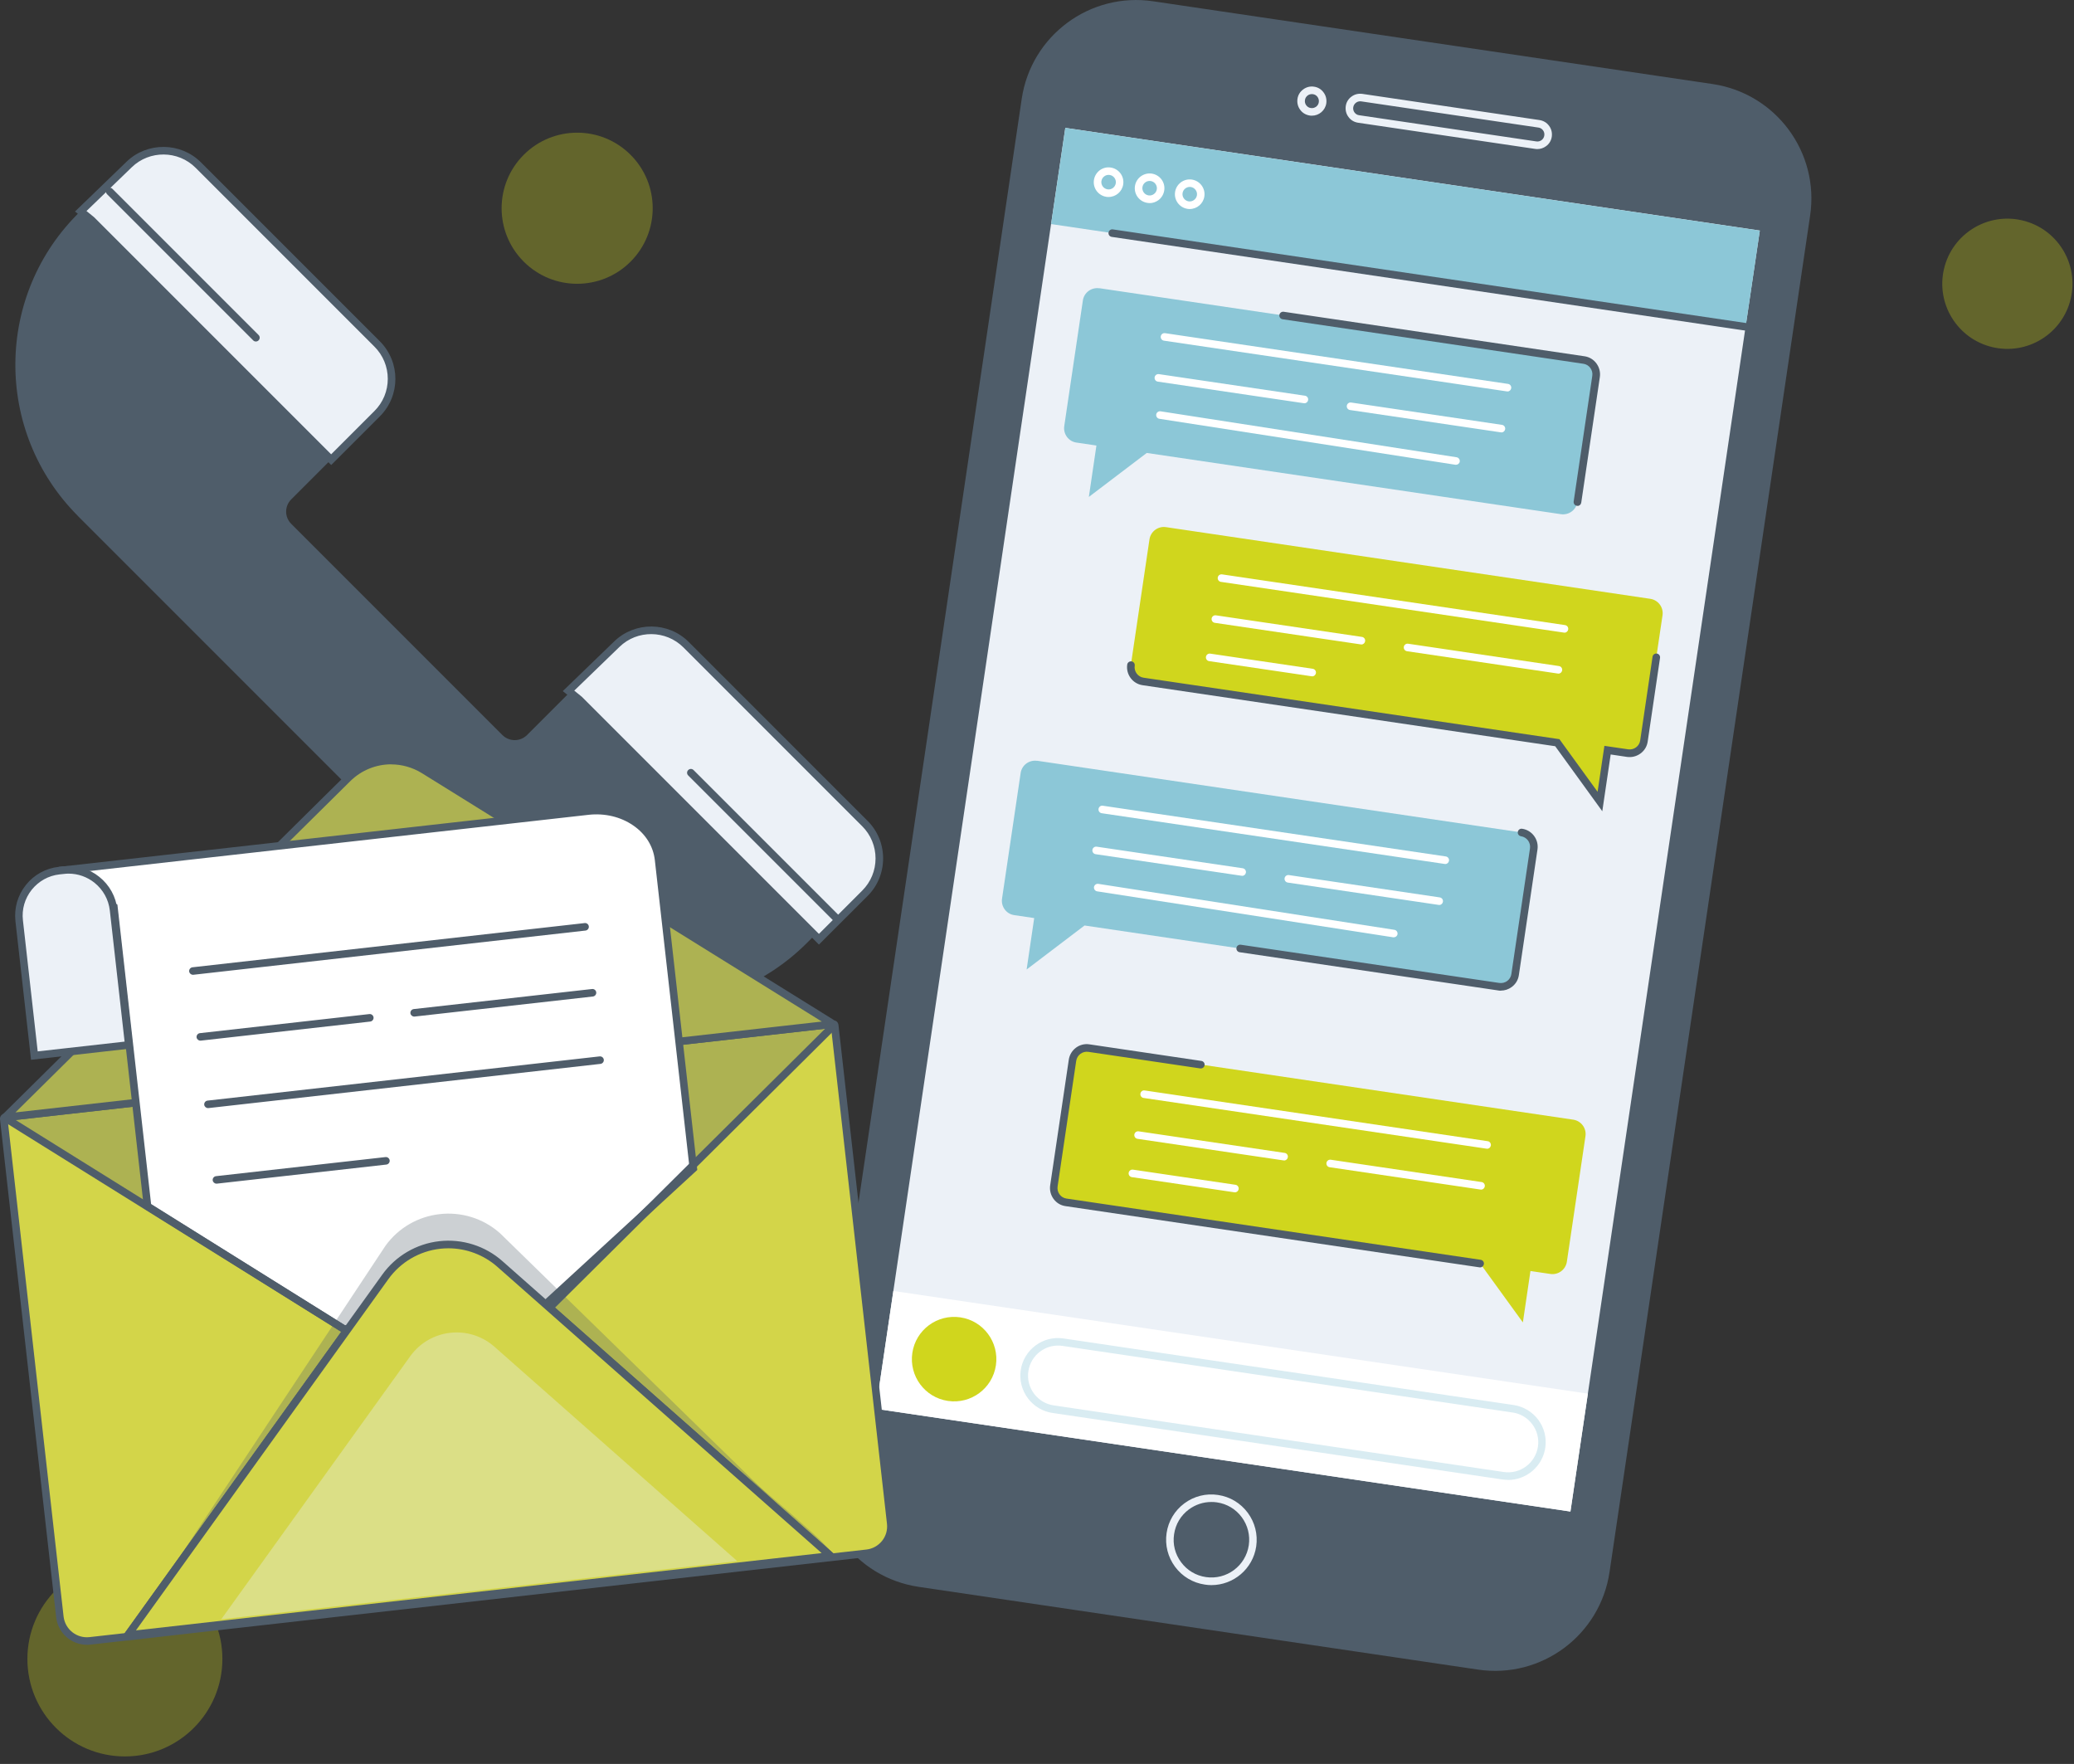 <svg width="274" height="233" viewBox="0 0 274 233" fill="none" xmlns="http://www.w3.org/2000/svg">
<rect x="0" y="0" width="274" height="233" fill="#333333" stroke="none"/>
<g clip-path="url(#clip0_4301_310)">
<path opacity="0.31" d="M273.566 39.468C274.662 34.846 271.804 30.211 267.182 29.116C262.561 28.02 257.926 30.878 256.83 35.499C255.734 40.121 258.592 44.756 263.214 45.852C267.835 46.947 272.47 44.089 273.566 39.468Z" fill="#D0D61D"/>
<path opacity="0.31" d="M83.306 34.562C87.204 30.665 87.204 24.346 83.306 20.449C79.409 16.551 73.09 16.551 69.192 20.449C65.295 24.346 65.295 30.665 69.192 34.562C73.09 38.46 79.409 38.46 83.306 34.562Z" fill="#D0D61D"/>
<path opacity="0.31" d="M16.5 232.01C23.613 232.01 29.38 226.243 29.38 219.13C29.38 212.017 23.613 206.25 16.5 206.25C9.387 206.25 3.62 212.017 3.62 219.13C3.62 226.243 9.387 232.01 16.5 232.01Z" fill="#D0D61D"/>
<path d="M10.31 68.18L66.68 124.55C77.71 135.58 95.59 135.58 106.61 124.55L113.35 117.81C115.89 115.27 115.89 111.14 113.35 108.59L90.35 85.59C87.81 83.05 83.68 83.05 81.13 85.59L69.63 97.09C68.73 97.99 67.27 97.99 66.37 97.09L38.47 69.19C37.58 68.3 37.58 66.86 38.47 65.97L49.81 54.63C52.35 52.09 52.35 47.96 49.81 45.41L26.18 21.78C23.67 19.27 19.6 19.23 17.05 21.7L10.65 27.88C-0.71 38.85 -0.86 56.99 10.3 68.16L10.31 68.18Z" fill="#4F5D6A"/>
<path d="M12.08 29.04L43.76 60.72L44.85 59.63L49.84 54.64C52.38 52.1 52.38 47.97 49.84 45.42L26.21 21.79C23.7 19.28 19.63 19.24 17.08 21.71L10.68 27.89L12.09 29.03L12.08 29.04Z" fill="#ECF1F7"/>
<path d="M43.75 61.42L11.74 29.41L9.91 27.94L16.72 21.36C19.45 18.72 23.87 18.76 26.55 21.45L50.18 45.08C52.92 47.82 52.92 52.27 50.18 55L43.76 61.42H43.75ZM11.42 27.87L12.43 28.69L43.75 60.01L49.47 54.29C50.61 53.15 51.23 51.64 51.23 50.04C51.23 48.44 50.6 46.92 49.47 45.79L25.84 22.16C23.53 19.85 19.75 19.82 17.41 22.09L11.42 27.88V27.87Z" fill="#4F5D6A"/>
<path d="M76.51 92.39L108.19 124.07L109.28 122.98L114.27 117.99C116.81 115.45 116.81 111.32 114.27 108.77L90.64 85.14C88.13 82.63 84.06 82.59 81.51 85.06L75.11 91.24L76.52 92.38L76.51 92.39Z" fill="#ECF1F7"/>
<path d="M108.19 124.77L76.18 92.76L74.35 91.29L81.16 84.71C83.9 82.07 88.31 82.11 90.99 84.8L114.62 108.43C115.95 109.76 116.67 111.52 116.67 113.39C116.67 115.26 115.94 117.03 114.62 118.35L108.19 124.77ZM75.86 91.22L76.87 92.04L108.19 123.36L113.91 117.64C115.05 116.5 115.67 114.99 115.67 113.39C115.67 111.79 115.04 110.27 113.91 109.14L90.28 85.51C87.97 83.21 84.19 83.17 81.85 85.44L75.86 91.23V91.22Z" fill="#4F5D6A"/>
<path d="M33.8 45.11C33.67 45.11 33.54 45.06 33.45 44.96L14.15 25.66C13.95 25.46 13.95 25.15 14.15 24.95C14.35 24.75 14.66 24.75 14.86 24.95L34.16 44.25C34.36 44.45 34.36 44.76 34.16 44.96C34.06 45.06 33.93 45.11 33.81 45.11H33.8Z" fill="#4F5D6A"/>
<path d="M110.57 121.88C110.44 121.88 110.31 121.83 110.22 121.73L90.92 102.43C90.72 102.23 90.72 101.92 90.92 101.72C91.12 101.52 91.43 101.52 91.63 101.72L110.93 121.02C111.13 121.22 111.13 121.53 110.93 121.73C110.83 121.83 110.7 121.88 110.58 121.88H110.57Z" fill="#4F5D6A"/>
<path d="M195.27 220.54L121.37 209.61C113.01 208.37 107.24 200.6 108.48 192.24L134.98 13.06C136.22 4.7 143.99 -1.07 152.35 0.17L226.25 11.1C234.61 12.34 240.38 20.11 239.14 28.47L212.64 207.65C211.4 216.01 203.63 221.78 195.27 220.54Z" fill="#4F5D6A"/>
<path d="M140.738 16.887L115.721 186.097L207.474 199.662L232.491 30.452L140.738 16.887Z" fill="#ECF1F7"/>
<path d="M140.743 16.896L138.865 29.598L230.618 43.163L232.496 30.461L140.743 16.896Z" fill="#8CC7D7"/>
<path d="M160.05 209.38C159.76 209.38 159.47 209.36 159.17 209.31C157.59 209.08 156.19 208.24 155.24 206.96C154.29 205.67 153.89 204.1 154.12 202.51C154.35 200.93 155.19 199.53 156.47 198.58C157.75 197.63 159.34 197.23 160.91 197.47C162.49 197.7 163.89 198.54 164.84 199.82C165.79 201.1 166.19 202.68 165.96 204.27C165.52 207.24 162.96 209.38 160.04 209.38H160.05ZM160.03 198.4C158.97 198.4 157.94 198.74 157.07 199.38C156 200.17 155.3 201.34 155.11 202.66C154.91 203.98 155.24 205.29 156.04 206.36C156.83 207.43 158 208.13 159.32 208.32C162.04 208.72 164.58 206.84 164.98 204.11C165.17 202.79 164.84 201.48 164.05 200.41C163.26 199.34 162.09 198.64 160.77 198.45C160.52 198.41 160.27 198.4 160.03 198.4Z" fill="#ECF1F7"/>
<path d="M173.31 15.28C173.22 15.28 173.12 15.28 173.03 15.26C172.52 15.18 172.07 14.92 171.77 14.5C171.46 14.09 171.34 13.58 171.41 13.07C171.48 12.56 171.75 12.11 172.17 11.81C172.58 11.5 173.09 11.37 173.6 11.45C174.11 11.52 174.56 11.79 174.86 12.21C175.17 12.62 175.29 13.13 175.22 13.64C175.08 14.6 174.25 15.28 173.32 15.28H173.31ZM173.31 12.43C173.11 12.43 172.92 12.49 172.76 12.61C172.56 12.76 172.43 12.97 172.4 13.22C172.36 13.46 172.42 13.71 172.57 13.91C172.72 14.11 172.93 14.24 173.18 14.27C173.43 14.31 173.67 14.24 173.87 14.1C174.07 13.95 174.2 13.74 174.23 13.49C174.27 13.24 174.2 13 174.06 12.8C173.91 12.6 173.7 12.47 173.45 12.44C173.4 12.44 173.36 12.43 173.31 12.43Z" fill="#ECF1F7"/>
<path d="M203.11 19.69C203.01 19.69 202.92 19.69 202.82 19.67L179.41 16.21C178.9 16.13 178.45 15.87 178.15 15.45C177.84 15.04 177.72 14.53 177.79 14.02C177.86 13.51 178.13 13.06 178.55 12.76C178.96 12.45 179.47 12.33 179.98 12.4L203.39 15.86C203.9 15.94 204.35 16.2 204.65 16.62C204.96 17.03 205.08 17.54 205.01 18.05C204.94 18.56 204.67 19.01 204.25 19.31C203.91 19.56 203.52 19.69 203.11 19.69ZM179.7 13.38C179.25 13.38 178.85 13.71 178.78 14.17C178.74 14.41 178.8 14.66 178.95 14.86C179.1 15.06 179.31 15.19 179.56 15.22L202.97 18.68C203.47 18.76 203.95 18.41 204.02 17.9C204.06 17.66 204 17.41 203.85 17.21C203.7 17.01 203.49 16.88 203.24 16.85L179.83 13.39C179.83 13.39 179.74 13.38 179.69 13.38H179.7Z" fill="#ECF1F7"/>
<path d="M207.85 147.9L143.85 138.43C142.81 138.28 141.84 139 141.68 140.04L139.22 156.64C139.07 157.68 139.79 158.65 140.83 158.81L195.55 166.9L201.19 174.68L202.19 167.89L204.83 168.28C205.87 168.43 206.84 167.71 207 166.67L209.46 150.07C209.61 149.03 208.89 148.06 207.85 147.9Z" fill="#D0D61D"/>
<path d="M195.56 167.41C195.56 167.41 195.51 167.41 195.49 167.41L140.77 159.32C140.13 159.23 139.57 158.89 139.19 158.37C138.81 157.85 138.65 157.22 138.74 156.58L141.2 139.98C141.39 138.67 142.62 137.74 143.93 137.95L158.72 140.14C158.99 140.18 159.18 140.43 159.14 140.71C159.1 140.98 158.84 141.17 158.57 141.13L143.78 138.94C143.01 138.83 142.3 139.36 142.18 140.13L139.72 156.73C139.67 157.1 139.76 157.47 139.98 157.77C140.2 158.07 140.53 158.27 140.9 158.32L195.62 166.41C195.89 166.45 196.08 166.7 196.04 166.98C196 167.23 195.79 167.41 195.55 167.41H195.56Z" fill="#4F5D6A"/>
<path d="M218.03 79.1L154.03 69.63C152.99 69.48 152.02 70.2 151.86 71.24L149.4 87.84C149.25 88.88 149.97 89.85 151.01 90.01L205.73 98.1L211.37 105.88L212.37 99.09L215.01 99.48C216.05 99.63 217.02 98.91 217.18 97.87L219.64 81.27C219.79 80.23 219.07 79.26 218.03 79.1Z" fill="#D0D61D"/>
<path d="M211.69 107.17L205.46 98.57L150.95 90.51C149.64 90.32 148.73 89.09 148.92 87.78C148.96 87.51 149.21 87.33 149.49 87.36C149.76 87.4 149.95 87.65 149.91 87.93C149.85 88.3 149.95 88.67 150.17 88.97C150.39 89.27 150.72 89.47 151.09 89.52L206.02 97.64L211.06 104.59L211.96 98.52L215.1 98.98C215.47 99.03 215.84 98.94 216.14 98.72C216.44 98.5 216.64 98.17 216.69 97.8L218.32 86.75C218.36 86.48 218.61 86.29 218.89 86.33C219.16 86.37 219.35 86.62 219.31 86.9L217.68 97.95C217.59 98.59 217.25 99.15 216.73 99.53C216.21 99.91 215.58 100.07 214.94 99.98L212.79 99.66L211.68 107.17H211.69Z" fill="#4F5D6A"/>
<path d="M137.02 100.49L201.02 109.96C202.06 110.11 202.78 111.08 202.63 112.13L200.17 128.73C200.02 129.77 199.05 130.49 198 130.34L143.28 122.25L135.63 128.06L136.63 121.27L133.99 120.88C132.95 120.73 132.23 119.76 132.38 118.71L134.84 102.11C134.99 101.07 135.96 100.35 137.01 100.5L137.02 100.49Z" fill="#8CC7D7"/>
<path d="M198.29 130.86C198.17 130.86 198.05 130.86 197.93 130.83L163.77 125.78C163.5 125.74 163.31 125.49 163.35 125.21C163.39 124.94 163.64 124.75 163.92 124.79L198.08 129.84C198.45 129.89 198.82 129.8 199.12 129.58C199.42 129.36 199.62 129.03 199.67 128.66L202.13 112.06C202.24 111.29 201.71 110.58 200.94 110.46C200.67 110.42 200.48 110.17 200.52 109.89C200.56 109.62 200.81 109.43 201.09 109.47C202.4 109.66 203.31 110.89 203.12 112.2L200.66 128.8C200.57 129.44 200.23 130 199.71 130.38C199.29 130.69 198.79 130.85 198.28 130.85L198.29 130.86Z" fill="#4F5D6A"/>
<path d="M118.022 170.525L115.72 186.095L207.473 199.661L209.775 184.09L118.022 170.525Z" fill="white"/>
<path d="M131.57 180.35C131.12 183.4 128.28 185.5 125.23 185.05C122.18 184.6 120.08 181.76 120.53 178.71C120.98 175.66 123.82 173.56 126.87 174.01C129.92 174.46 132.02 177.3 131.57 180.35Z" fill="#D0D61D"/>
<path opacity="0.33" d="M199.24 195.48C199 195.48 198.75 195.46 198.51 195.43L139.05 186.64C137.74 186.45 136.58 185.75 135.78 184.68C134.99 183.61 134.66 182.3 134.85 180.99C135.25 178.28 137.79 176.39 140.5 176.8L199.96 185.59C202.67 185.99 204.56 188.52 204.15 191.24C203.78 193.71 201.65 195.49 199.23 195.49L199.24 195.48ZM198.66 194.44C200.83 194.76 202.85 193.26 203.18 191.09C203.34 190.04 203.07 188.99 202.44 188.14C201.81 187.29 200.88 186.73 199.83 186.58L140.37 177.78C138.2 177.46 136.18 178.96 135.86 181.13C135.7 182.18 135.97 183.23 136.6 184.08C137.23 184.93 138.16 185.49 139.21 185.64L198.67 194.44H198.66Z" fill="#8CC7D7"/>
<path d="M146.46 26.02C146.37 26.02 146.27 26.02 146.17 26C145.1 25.84 144.36 24.85 144.52 23.78C144.6 23.26 144.87 22.81 145.29 22.49C145.71 22.18 146.23 22.05 146.74 22.13C147.81 22.29 148.55 23.28 148.39 24.35C148.25 25.32 147.41 26.02 146.45 26.02H146.46ZM146.46 23.1C146.26 23.1 146.06 23.16 145.89 23.29C145.68 23.44 145.55 23.67 145.51 23.92C145.47 24.17 145.54 24.43 145.69 24.63C145.84 24.84 146.07 24.97 146.32 25.01C146.84 25.09 147.33 24.73 147.41 24.2C147.45 23.95 147.38 23.69 147.23 23.49C147.08 23.28 146.85 23.15 146.6 23.11C146.55 23.11 146.5 23.1 146.46 23.1Z" fill="white"/>
<path d="M151.88 26.82C151.78 26.82 151.69 26.82 151.59 26.8C150.52 26.64 149.78 25.65 149.94 24.58C150.1 23.51 151.1 22.78 152.16 22.93C152.68 23.01 153.13 23.28 153.45 23.7C153.76 24.12 153.89 24.64 153.81 25.15C153.73 25.67 153.46 26.12 153.04 26.44C152.7 26.69 152.29 26.83 151.88 26.83V26.82ZM151.88 23.9C151.41 23.9 151 24.24 150.93 24.72C150.89 24.97 150.96 25.23 151.11 25.43C151.26 25.64 151.49 25.77 151.74 25.81C151.99 25.85 152.25 25.78 152.45 25.63C152.66 25.48 152.79 25.25 152.83 25C152.87 24.75 152.8 24.49 152.65 24.29C152.5 24.08 152.27 23.95 152.02 23.91C151.97 23.91 151.93 23.9 151.88 23.9Z" fill="white"/>
<path d="M157.18 27.61C157.09 27.61 156.99 27.61 156.89 27.59C155.82 27.43 155.08 26.43 155.24 25.37C155.4 24.3 156.4 23.56 157.46 23.72C158.53 23.88 159.27 24.88 159.11 25.94C158.97 26.91 158.13 27.61 157.17 27.61H157.18ZM157.18 24.69C156.98 24.69 156.78 24.76 156.61 24.88C156.4 25.03 156.27 25.26 156.23 25.51C156.19 25.76 156.26 26.02 156.41 26.22C156.56 26.43 156.79 26.56 157.04 26.6C157.56 26.67 158.05 26.31 158.13 25.79C158.21 25.27 157.84 24.78 157.32 24.7C157.27 24.7 157.23 24.69 157.18 24.69Z" fill="white"/>
<path d="M231.87 43.85C231.87 43.85 231.82 43.85 231.8 43.85L146.87 31.29C146.6 31.25 146.41 31 146.45 30.72C146.49 30.45 146.74 30.26 147.02 30.3L231.95 42.86C232.22 42.9 232.41 43.15 232.37 43.43C232.33 43.68 232.12 43.86 231.88 43.86L231.87 43.85Z" fill="#4F5D6A"/>
<path d="M196.46 151.73C196.46 151.73 196.41 151.73 196.39 151.73L151.08 145.03C150.81 144.99 150.62 144.74 150.66 144.46C150.7 144.19 150.95 143.99 151.23 144.04L196.54 150.74C196.81 150.78 197 151.03 196.96 151.31C196.92 151.56 196.71 151.74 196.47 151.74L196.46 151.73Z" fill="white"/>
<path d="M169.64 153.28C169.64 153.28 169.59 153.28 169.57 153.28L150.28 150.43C150.01 150.39 149.82 150.14 149.86 149.86C149.9 149.59 150.15 149.4 150.43 149.44L169.72 152.29C169.99 152.33 170.18 152.58 170.14 152.86C170.1 153.11 169.89 153.29 169.65 153.29L169.64 153.28Z" fill="white"/>
<path d="M163.14 157.49C163.14 157.49 163.09 157.49 163.07 157.49L149.53 155.49C149.26 155.45 149.07 155.2 149.11 154.92C149.15 154.65 149.41 154.46 149.68 154.5L163.22 156.5C163.49 156.54 163.68 156.79 163.64 157.07C163.6 157.32 163.39 157.5 163.15 157.5L163.14 157.49Z" fill="white"/>
<path d="M195.66 157.13C195.66 157.13 195.61 157.13 195.59 157.13L175.66 154.18C175.39 154.14 175.2 153.89 175.24 153.61C175.28 153.34 175.53 153.15 175.81 153.19L195.74 156.14C196.01 156.18 196.2 156.43 196.16 156.71C196.12 156.96 195.91 157.14 195.67 157.14L195.66 157.13Z" fill="white"/>
<path d="M190.93 114.12C190.93 114.12 190.88 114.12 190.86 114.12L145.55 107.42C145.28 107.38 145.09 107.13 145.13 106.85C145.17 106.58 145.42 106.38 145.7 106.43L191.01 113.13C191.28 113.17 191.47 113.42 191.43 113.7C191.39 113.95 191.18 114.13 190.94 114.13L190.93 114.12Z" fill="white"/>
<path d="M164.1 115.68C164.1 115.68 164.05 115.68 164.03 115.68L144.74 112.83C144.47 112.79 144.28 112.54 144.32 112.26C144.36 111.99 144.61 111.8 144.89 111.84L164.18 114.69C164.45 114.73 164.64 114.98 164.6 115.26C164.56 115.51 164.35 115.69 164.11 115.69L164.1 115.68Z" fill="white"/>
<path d="M184.14 123.81C184.14 123.81 184.09 123.81 184.06 123.81L144.95 117.74C144.68 117.7 144.49 117.44 144.53 117.17C144.57 116.9 144.83 116.71 145.1 116.75L184.21 122.82C184.48 122.86 184.67 123.12 184.63 123.39C184.59 123.64 184.38 123.81 184.14 123.81Z" fill="white"/>
<path d="M190.13 119.53C190.13 119.53 190.08 119.53 190.06 119.53L170.13 116.58C169.86 116.54 169.67 116.29 169.71 116.01C169.75 115.74 170 115.55 170.28 115.59L190.21 118.54C190.48 118.58 190.67 118.83 190.63 119.11C190.59 119.36 190.38 119.54 190.14 119.54L190.13 119.53Z" fill="white"/>
<path d="M145.24 38.07L209.24 47.54C210.28 47.69 211 48.66 210.85 49.71L208.39 66.31C208.24 67.35 207.27 68.07 206.22 67.92L151.5 59.83L143.85 65.64L144.85 58.85L142.21 58.46C141.17 58.31 140.45 57.34 140.6 56.29L143.06 39.69C143.21 38.65 144.18 37.93 145.23 38.08L145.24 38.07Z" fill="#8CC7D7"/>
<path d="M208.39 66.81C208.39 66.81 208.34 66.81 208.32 66.81C208.05 66.77 207.86 66.52 207.9 66.24L210.36 49.64C210.42 49.27 210.32 48.9 210.1 48.6C209.88 48.3 209.55 48.1 209.18 48.05L169.44 42.17C169.17 42.13 168.98 41.88 169.02 41.6C169.06 41.33 169.32 41.14 169.59 41.18L209.33 47.06C209.97 47.15 210.53 47.49 210.91 48.01C211.29 48.53 211.45 49.16 211.36 49.8L208.9 66.4C208.86 66.65 208.65 66.83 208.41 66.83L208.39 66.81Z" fill="#4F5D6A"/>
<path d="M199.15 51.7C199.15 51.7 199.1 51.7 199.08 51.7L153.77 45C153.5 44.96 153.31 44.71 153.35 44.43C153.39 44.16 153.64 43.97 153.92 44.01L199.23 50.71C199.5 50.75 199.69 51 199.65 51.28C199.61 51.53 199.4 51.71 199.16 51.71L199.15 51.7Z" fill="white"/>
<path d="M172.32 53.26C172.32 53.26 172.27 53.26 172.25 53.26L152.96 50.41C152.69 50.37 152.5 50.12 152.54 49.84C152.58 49.57 152.83 49.38 153.11 49.42L172.4 52.27C172.67 52.31 172.86 52.56 172.82 52.84C172.78 53.09 172.57 53.27 172.33 53.27L172.32 53.26Z" fill="white"/>
<path d="M192.36 61.39C192.36 61.39 192.31 61.39 192.28 61.39L153.17 55.32C152.9 55.28 152.71 55.02 152.75 54.75C152.79 54.48 153.05 54.29 153.32 54.33L192.43 60.4C192.7 60.44 192.89 60.7 192.85 60.97C192.81 61.22 192.6 61.39 192.36 61.39Z" fill="white"/>
<path d="M198.35 57.11C198.35 57.11 198.3 57.11 198.28 57.11L178.35 54.16C178.08 54.12 177.89 53.87 177.93 53.59C177.97 53.32 178.22 53.13 178.5 53.17L198.43 56.12C198.7 56.16 198.89 56.41 198.85 56.69C198.81 56.94 198.6 57.12 198.36 57.12L198.35 57.11Z" fill="white"/>
<path d="M206.68 83.56C206.68 83.56 206.63 83.56 206.61 83.56L161.3 76.86C161.03 76.82 160.84 76.57 160.88 76.29C160.92 76.02 161.17 75.83 161.45 75.87L206.76 82.57C207.03 82.61 207.22 82.86 207.18 83.14C207.14 83.39 206.93 83.57 206.69 83.57L206.68 83.56Z" fill="white"/>
<path d="M179.85 85.12C179.85 85.12 179.8 85.12 179.78 85.12L160.49 82.27C160.22 82.23 160.03 81.98 160.07 81.7C160.11 81.43 160.37 81.24 160.64 81.28L179.93 84.13C180.2 84.17 180.39 84.42 180.35 84.7C180.31 84.95 180.1 85.13 179.86 85.13L179.85 85.12Z" fill="white"/>
<path d="M173.35 89.33C173.35 89.33 173.3 89.33 173.28 89.33L159.74 87.33C159.47 87.29 159.28 87.04 159.32 86.76C159.36 86.49 159.61 86.3 159.89 86.34L173.43 88.34C173.7 88.38 173.89 88.63 173.85 88.91C173.81 89.16 173.6 89.34 173.36 89.34L173.35 89.33Z" fill="white"/>
<path d="M205.88 88.97C205.88 88.97 205.83 88.97 205.81 88.97L185.88 86.02C185.61 85.98 185.42 85.73 185.46 85.45C185.5 85.18 185.75 84.99 186.03 85.03L205.96 87.98C206.23 88.02 206.42 88.27 206.38 88.55C206.34 88.8 206.13 88.98 205.89 88.98L205.88 88.97Z" fill="white"/>
<path d="M114.54 205.17L11.89 216.74C9.92 216.96 8.14 215.54 7.92 213.57L0.5 147.81C0.49 147.71 0.56 147.61 0.67 147.6L110.07 135.27C110.17 135.26 110.27 135.33 110.28 135.44L117.69 201.23C117.91 203.19 116.5 204.96 114.54 205.18V205.17Z" fill="#D3D549"/>
<path d="M11.48 217.26C9.43 217.26 7.65 215.71 7.42 213.62L2.01748e-05 147.86C-0.04 147.48 0.23 147.14 0.61 147.1L110.01 134.77C110.39 134.73 110.73 135 110.77 135.38L118.18 201.17C118.3 202.25 118 203.31 117.32 204.16C116.64 205.01 115.67 205.54 114.59 205.67L11.93 217.24C11.78 217.26 11.62 217.27 11.47 217.27L11.48 217.26ZM1.03 148.06L8.4 213.52C8.59 215.21 10.12 216.44 11.82 216.25L114.47 204.68C115.28 204.59 116.01 204.18 116.53 203.54C117.04 202.9 117.27 202.1 117.18 201.28L109.8 135.8L1.03 148.06Z" fill="#4F5D6A"/>
<path opacity="0.29" d="M109.73 205.17L16.91 216.74C14.94 216.96 45.67 177.54 45.45 175.57L0.5 147.81C0.49 147.71 0.56 147.61 0.67 147.6L110.07 135.27C110.17 135.26 110.27 135.33 110.28 135.44L72.86 172.48C73.08 174.44 111.7 204.96 109.74 205.18L109.73 205.17Z" fill="#4F5D6A"/>
<path d="M0.67 147.6L45.91 102.86C48.61 100.18 52.79 99.71 56.02 101.71L109.79 135.1C109.88 135.16 109.85 135.3 109.74 135.31L0.48 147.62" fill="#D3D549"/>
<path d="M0.54 148.11L0.46 147.37L0.32 147.23L0.43 147.12L0.45 147.11L45.57 102.49C48.44 99.64 52.85 99.14 56.29 101.27L110.06 134.67C110.28 134.81 110.39 135.07 110.34 135.32C110.28 135.57 110.07 135.77 109.81 135.8L0.54 148.11ZM51.69 100.96C49.71 100.96 47.75 101.72 46.26 103.2L2.04 146.94L108.57 134.94L55.74 102.13C54.48 101.35 53.07 100.97 51.68 100.97L51.69 100.96Z" fill="#4F5D6A"/>
<path opacity="0.29" d="M0.67 147.6L45.91 102.86C48.61 100.18 52.79 99.71 56.02 101.71L109.79 135.1C109.88 135.16 109.85 135.3 109.74 135.31L0.48 147.62" fill="#4F5D6A"/>
<path d="M50.91 168.67L16.9 215.98L109.72 205.52L66.04 166.96C61.48 162.94 54.45 163.73 50.9 168.67H50.91Z" fill="#D3D549"/>
<path d="M15.84 216.6L50.5 168.37C52.27 165.9 55.02 164.29 58.04 163.95C61.06 163.61 64.1 164.57 66.37 166.58L110.9 205.89L15.84 216.6ZM59.24 164.89C58.88 164.89 58.51 164.91 58.15 164.95C55.41 165.26 52.92 166.72 51.31 168.96L17.96 215.36L108.55 205.15L65.71 167.34C63.92 165.76 61.61 164.89 59.24 164.89Z" fill="#4F5D6A"/>
<path d="M6.19 115.18L77.69 107.12C82.38 106.59 86.55 109.46 87.01 113.53L91.61 154.32L71.73 172.6L45.46 175.56L19.51 159.33L15.06 119.81L6.21 115.18H6.19Z" fill="white"/>
<path d="M45.33 176.08L19.02 159.63L14.57 120.14L7.76 114.51L77.63 106.64C80.02 106.37 82.35 106.93 84.21 108.21C86.09 109.5 87.26 111.38 87.5 113.5L92.12 154.54L71.93 173.1L45.32 176.1L45.33 176.08ZM19.96 159.04L45.56 175.05L71.5 172.13L91.08 154.14L86.51 113.6C86.3 111.78 85.29 110.15 83.65 109.03C81.99 107.89 79.89 107.39 77.75 107.63L7.87 115.5L15.51 119.49L19.96 159.03V159.04Z" fill="#4F5D6A"/>
<path opacity="0.29" d="M50.91 164.58L16.9 215.98L109.72 205.52L66.04 162.88C61.48 158.86 54.45 159.65 50.9 164.59L50.91 164.58Z" fill="#4F5D6A"/>
<path d="M50.91 168.67L16.9 215.98L109.72 205.52L66.04 166.96C61.48 162.94 54.45 163.73 50.9 168.67H50.91Z" fill="#D3D549"/>
<path d="M15.84 216.6L50.5 168.37C52.27 165.9 55.02 164.29 58.04 163.95C61.06 163.61 64.1 164.57 66.37 166.58L110.9 205.89L15.84 216.6ZM59.24 164.89C58.88 164.89 58.51 164.91 58.15 164.95C55.41 165.26 52.92 166.72 51.31 168.96L17.96 215.36L108.55 205.15L65.71 167.34C63.92 165.76 61.61 164.89 59.24 164.89Z" fill="#4F5D6A"/>
<path opacity="0.35" d="M54.2 179.14L29.23 213.89L97.4 206.21L65.32 177.89C61.97 174.94 56.81 175.52 54.2 179.14Z" fill="#ECF1F7"/>
<path d="M0.974 147.26L0.445 148.108L45.18 175.986L45.709 175.137L0.974 147.26Z" fill="#4F5D6A"/>
<path d="M109.903 134.992L72.502 172.133L73.207 172.843L110.608 135.702L109.903 134.992Z" fill="#4F5D6A"/>
<path d="M17.02 138.02L4.54 139.43L2.53 121.63C2.16 118.34 4.53 115.37 7.81 115L8.38 114.94C11.67 114.57 14.64 116.94 15.01 120.22L17.02 138.02Z" fill="#ECF1F7"/>
<path d="M4.1 139.98L2.04 121.68C1.85 119.96 2.33 118.26 3.42 116.9C4.5 115.54 6.05 114.69 7.77 114.5L8.34 114.44C10.07 114.25 11.76 114.73 13.11 115.82C14.47 116.9 15.32 118.45 15.51 120.17L17.57 138.47L4.1 139.99V139.98ZM9.07 115.4C8.86 115.4 8.65 115.41 8.44 115.44L7.87 115.5C6.41 115.66 5.11 116.39 4.19 117.53C3.28 118.68 2.86 120.11 3.03 121.57L4.98 138.88L16.46 137.59L14.51 120.28C14.35 118.82 13.62 117.52 12.48 116.6C11.5 115.82 10.3 115.4 9.07 115.4Z" fill="#4F5D6A"/>
<path d="M25.49 128.76C25.24 128.76 25.02 128.57 24.99 128.32C24.96 128.05 25.16 127.8 25.43 127.77L77.24 121.93C77.52 121.9 77.76 122.1 77.79 122.37C77.82 122.64 77.62 122.89 77.35 122.92L25.54 128.76C25.54 128.76 25.5 128.76 25.48 128.76H25.49Z" fill="#4F5D6A"/>
<path d="M27.48 146.37C27.23 146.37 27.01 146.18 26.98 145.93C26.95 145.66 27.15 145.41 27.42 145.38L79.22 139.54C79.49 139.51 79.74 139.71 79.77 139.98C79.8 140.25 79.6 140.5 79.33 140.53L27.53 146.37C27.53 146.37 27.49 146.37 27.47 146.37H27.48Z" fill="#4F5D6A"/>
<path d="M26.47 137.46C26.22 137.46 26 137.27 25.97 137.02C25.94 136.75 26.14 136.5 26.41 136.47L48.8 133.95C49.07 133.92 49.32 134.12 49.35 134.39C49.38 134.66 49.18 134.91 48.91 134.94L26.52 137.46C26.52 137.46 26.48 137.46 26.46 137.46H26.47Z" fill="#4F5D6A"/>
<path d="M54.72 134.28C54.47 134.28 54.25 134.09 54.22 133.84C54.19 133.57 54.39 133.32 54.66 133.29L78.22 130.64C78.5 130.61 78.74 130.81 78.77 131.08C78.8 131.35 78.6 131.6 78.33 131.63L54.77 134.28C54.77 134.28 54.73 134.28 54.71 134.28H54.72Z" fill="#4F5D6A"/>
<path d="M28.6 156.35C28.35 156.35 28.13 156.16 28.1 155.91C28.07 155.64 28.27 155.39 28.54 155.36L50.93 152.84C51.2 152.81 51.45 153.01 51.48 153.28C51.51 153.55 51.31 153.8 51.04 153.83L28.65 156.35C28.65 156.35 28.61 156.35 28.59 156.35H28.6Z" fill="#4F5D6A"/>
</g>
<defs>
<clipPath id="clip0_4301_310">
<rect width="273.8" height="232.02" fill="white"/>
</clipPath>
</defs>
</svg>

